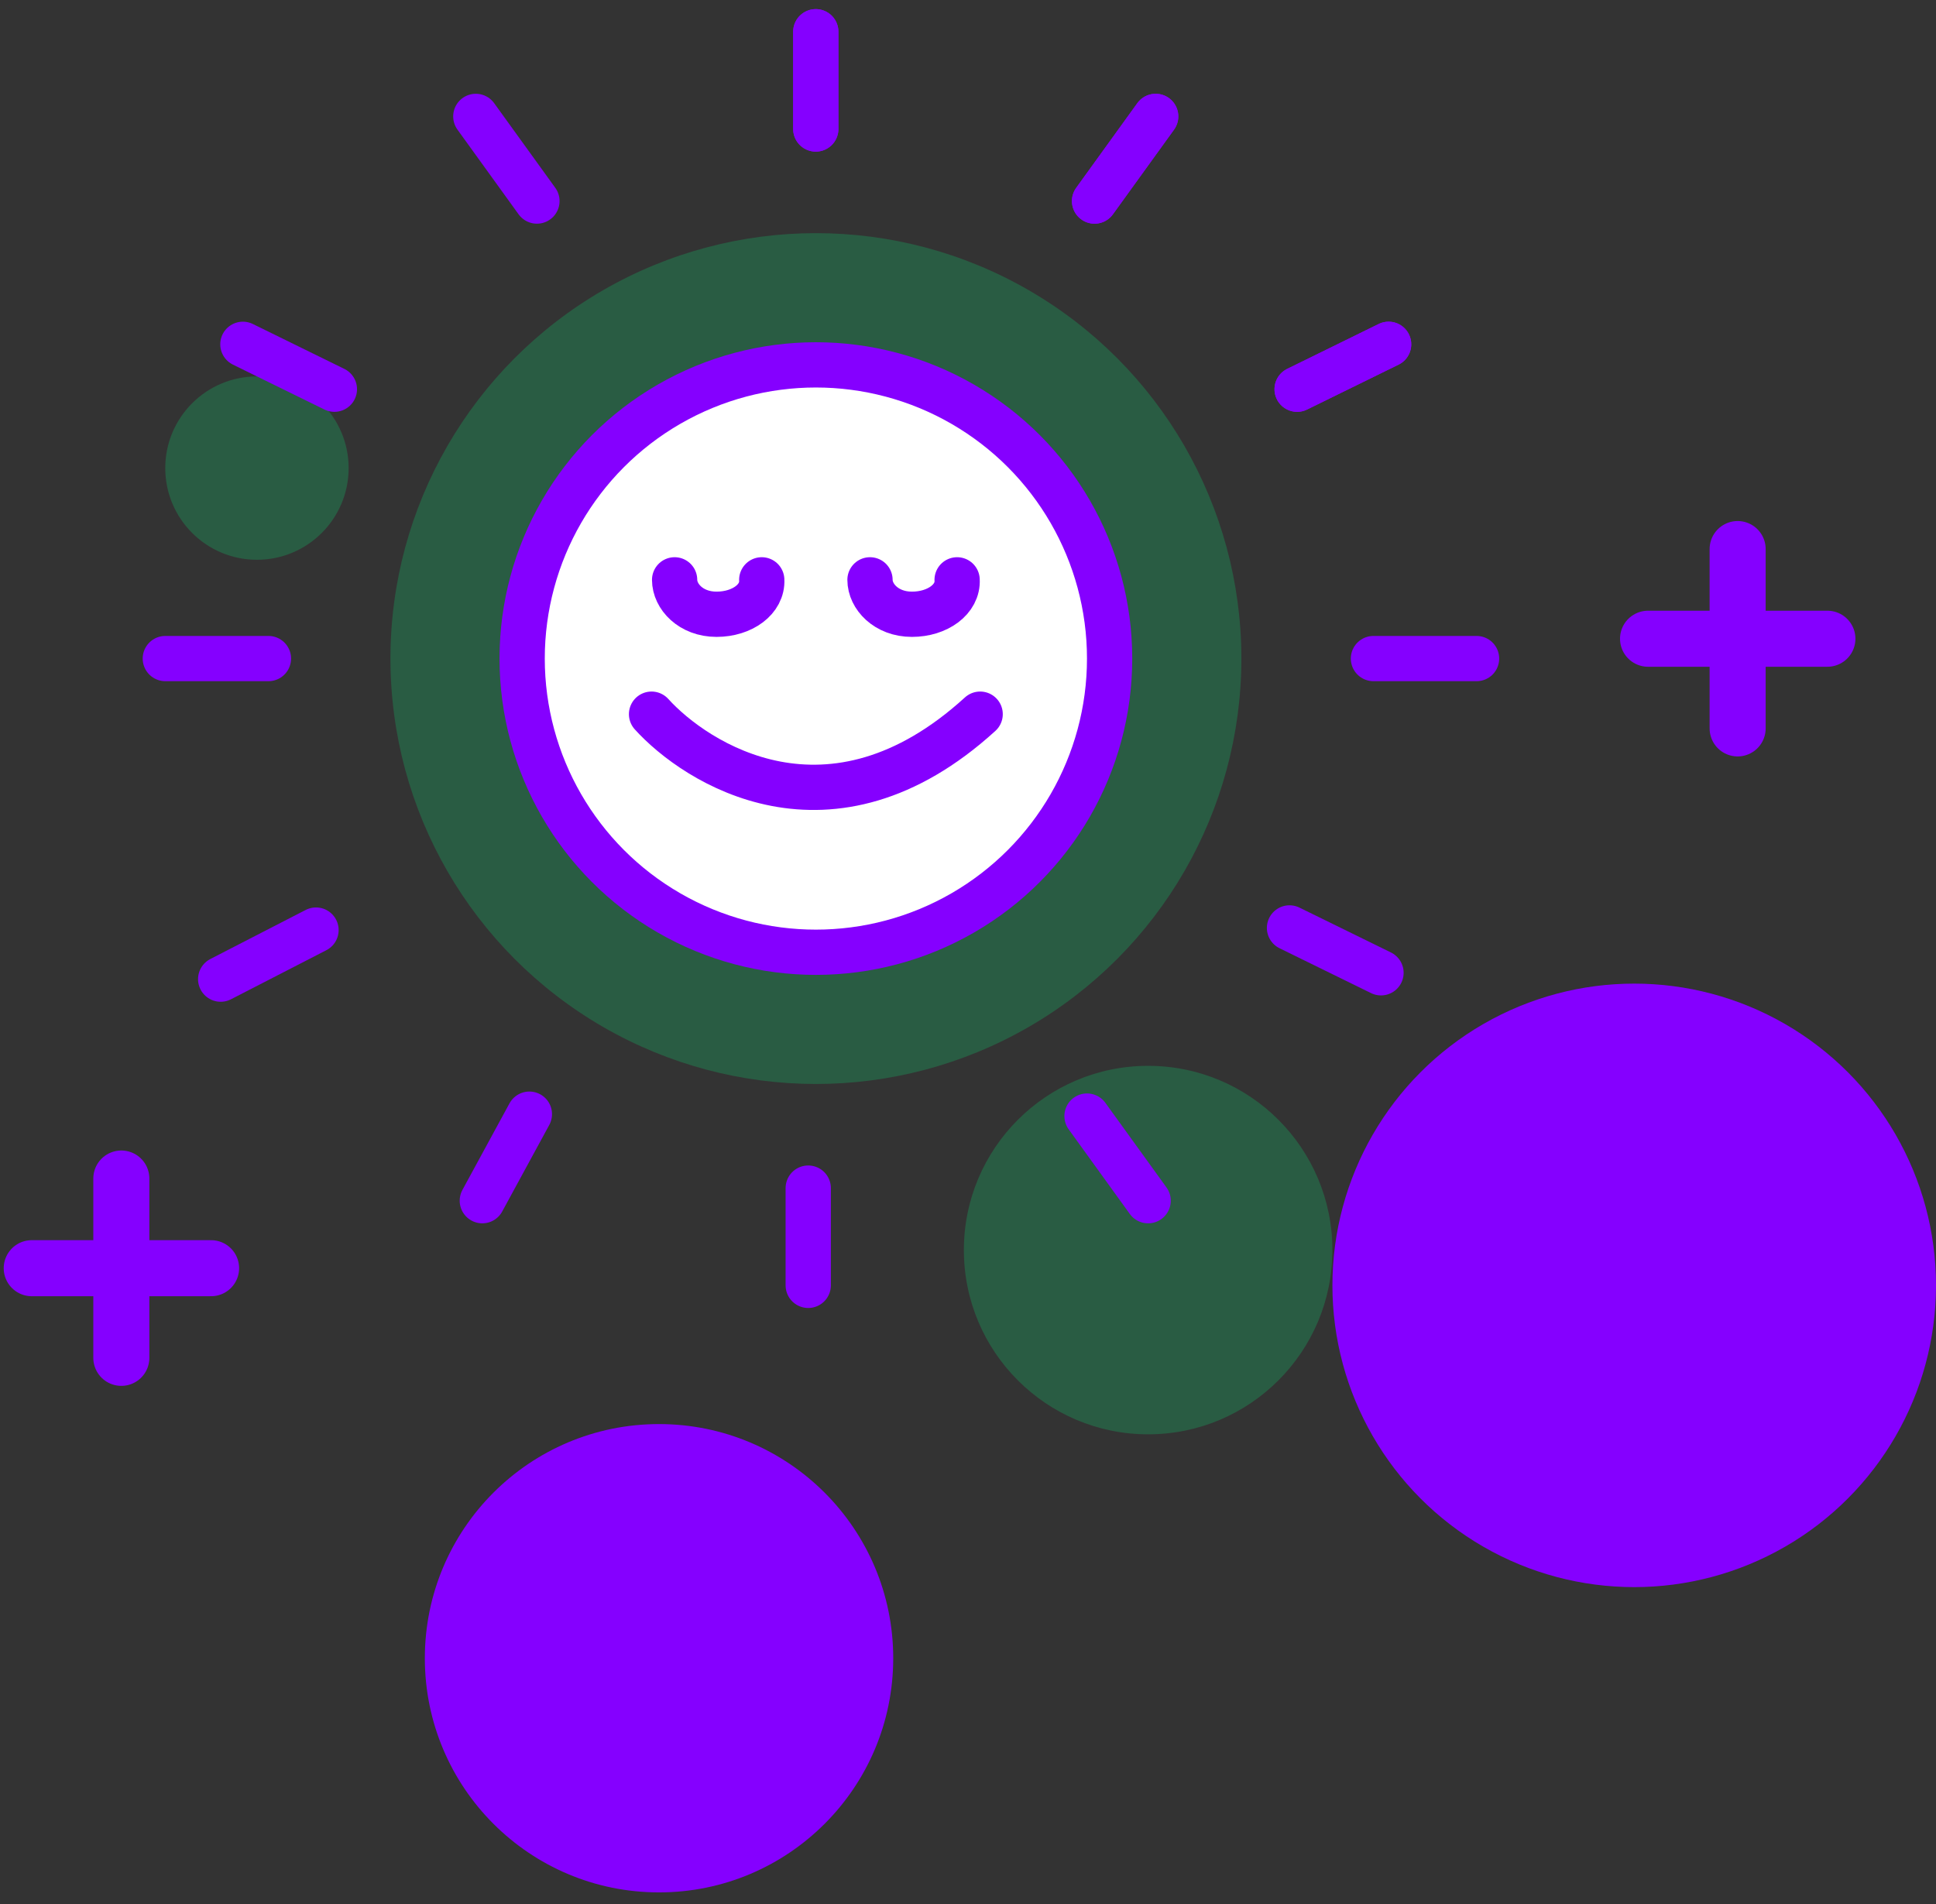 <svg width="61" height="60" viewBox="0 0 61 60" fill="none" xmlns="http://www.w3.org/2000/svg">
<rect x="0" y="0" width="61" height="60" fill="#333333" stroke="none"/>
<path d="M54.75 17.302V22.954" stroke="#8500FF" stroke-width="1.766" stroke-linecap="round"/>
<path d="M57.578 20.128L51.927 20.128" stroke="#8500FF" stroke-width="1.766" stroke-linecap="round"/>
<path d="M3.823 37.138V42.789" stroke="#8500FF" stroke-width="1.766" stroke-linecap="round"/>
<path d="M6.651 39.964L1 39.964" stroke="#8500FF" stroke-width="1.766" stroke-linecap="round"/>
<circle cx="20.765" cy="52.255" r="7.379" fill="#8500FF"/>
<circle cx="51.491" cy="40.505" r="9.509" fill="#8500FF"/>
<circle opacity="0.2" cx="25.708" cy="20.753" r="13.406" fill="#00FF85"/>
<circle opacity="0.2" cx="36.176" cy="39.393" r="5.806" fill="#00FF85"/>
<circle opacity="0.2" cx="8.096" cy="14.751" r="2.889" fill="#00FF85"/>
<circle cx="25.707" cy="20.753" r="9.255" fill="white" stroke="#8500FF" stroke-width="1.426"/>
<path d="M20.529 22.505C21.915 24.037 26.151 26.821 30.883 22.505" stroke="#8500FF" stroke-width="1.426" stroke-linecap="round"/>
<path d="M27.412 18.272C27.412 18.795 27.922 19.357 28.733 19.357C29.543 19.357 30.192 18.882 30.157 18.272" stroke="#8500FF" stroke-width="1.426" stroke-linecap="round"/>
<path d="M21.256 18.272C21.256 18.795 21.766 19.357 22.576 19.357C23.387 19.357 24.036 18.882 24.001 18.272" stroke="#8500FF" stroke-width="1.426" stroke-linecap="round"/>
<path d="M25.704 1V4.065" stroke="#8500FF" stroke-width="1.426" stroke-linecap="round"/>
<path d="M15.197 37.837L16.68 35.11" stroke="#8500FF" stroke-width="1.426" stroke-linecap="round"/>
<path d="M25.466 40.505V37.44" stroke="#8500FF" stroke-width="1.426" stroke-linecap="round"/>
<path d="M43.753 10.85L40.87 12.265" stroke="#8500FF" stroke-width="1.426" stroke-linecap="round"/>
<path d="M7.653 10.85L10.536 12.265" stroke="#8500FF" stroke-width="1.426" stroke-linecap="round"/>
<path d="M43.513 30.655L40.63 29.241" stroke="#8500FF" stroke-width="1.426" stroke-linecap="round"/>
<path d="M46.524 20.753L43.275 20.753" stroke="#8500FF" stroke-width="1.426" stroke-linecap="round"/>
<path d="M8.458 20.753L5.209 20.753" stroke="#8500FF" stroke-width="1.426" stroke-linecap="round"/>
<path d="M36.413 3.668L34.487 6.336" stroke="#8500FF" stroke-width="1.426" stroke-linecap="round"/>
<path d="M14.992 3.668L16.918 6.336" stroke="#8500FF" stroke-width="1.426" stroke-linecap="round"/>
<path d="M6.953 30.855L9.957 29.309" stroke="#8500FF" stroke-width="1.426" stroke-linecap="round"/>
<path d="M36.176 37.837L34.25 35.17" stroke="#8500FF" stroke-width="1.426" stroke-linecap="round"/>
<path d="M25.704 1V4.065" stroke="#8500FF" stroke-width="1.426" stroke-linecap="round"/>
<path d="M43.753 10.85L40.87 12.265" stroke="#8500FF" stroke-width="1.426" stroke-linecap="round"/>
<path d="M36.414 3.668L34.488 6.336" stroke="#8500FF" stroke-width="1.426" stroke-linecap="round"/>
</svg>

